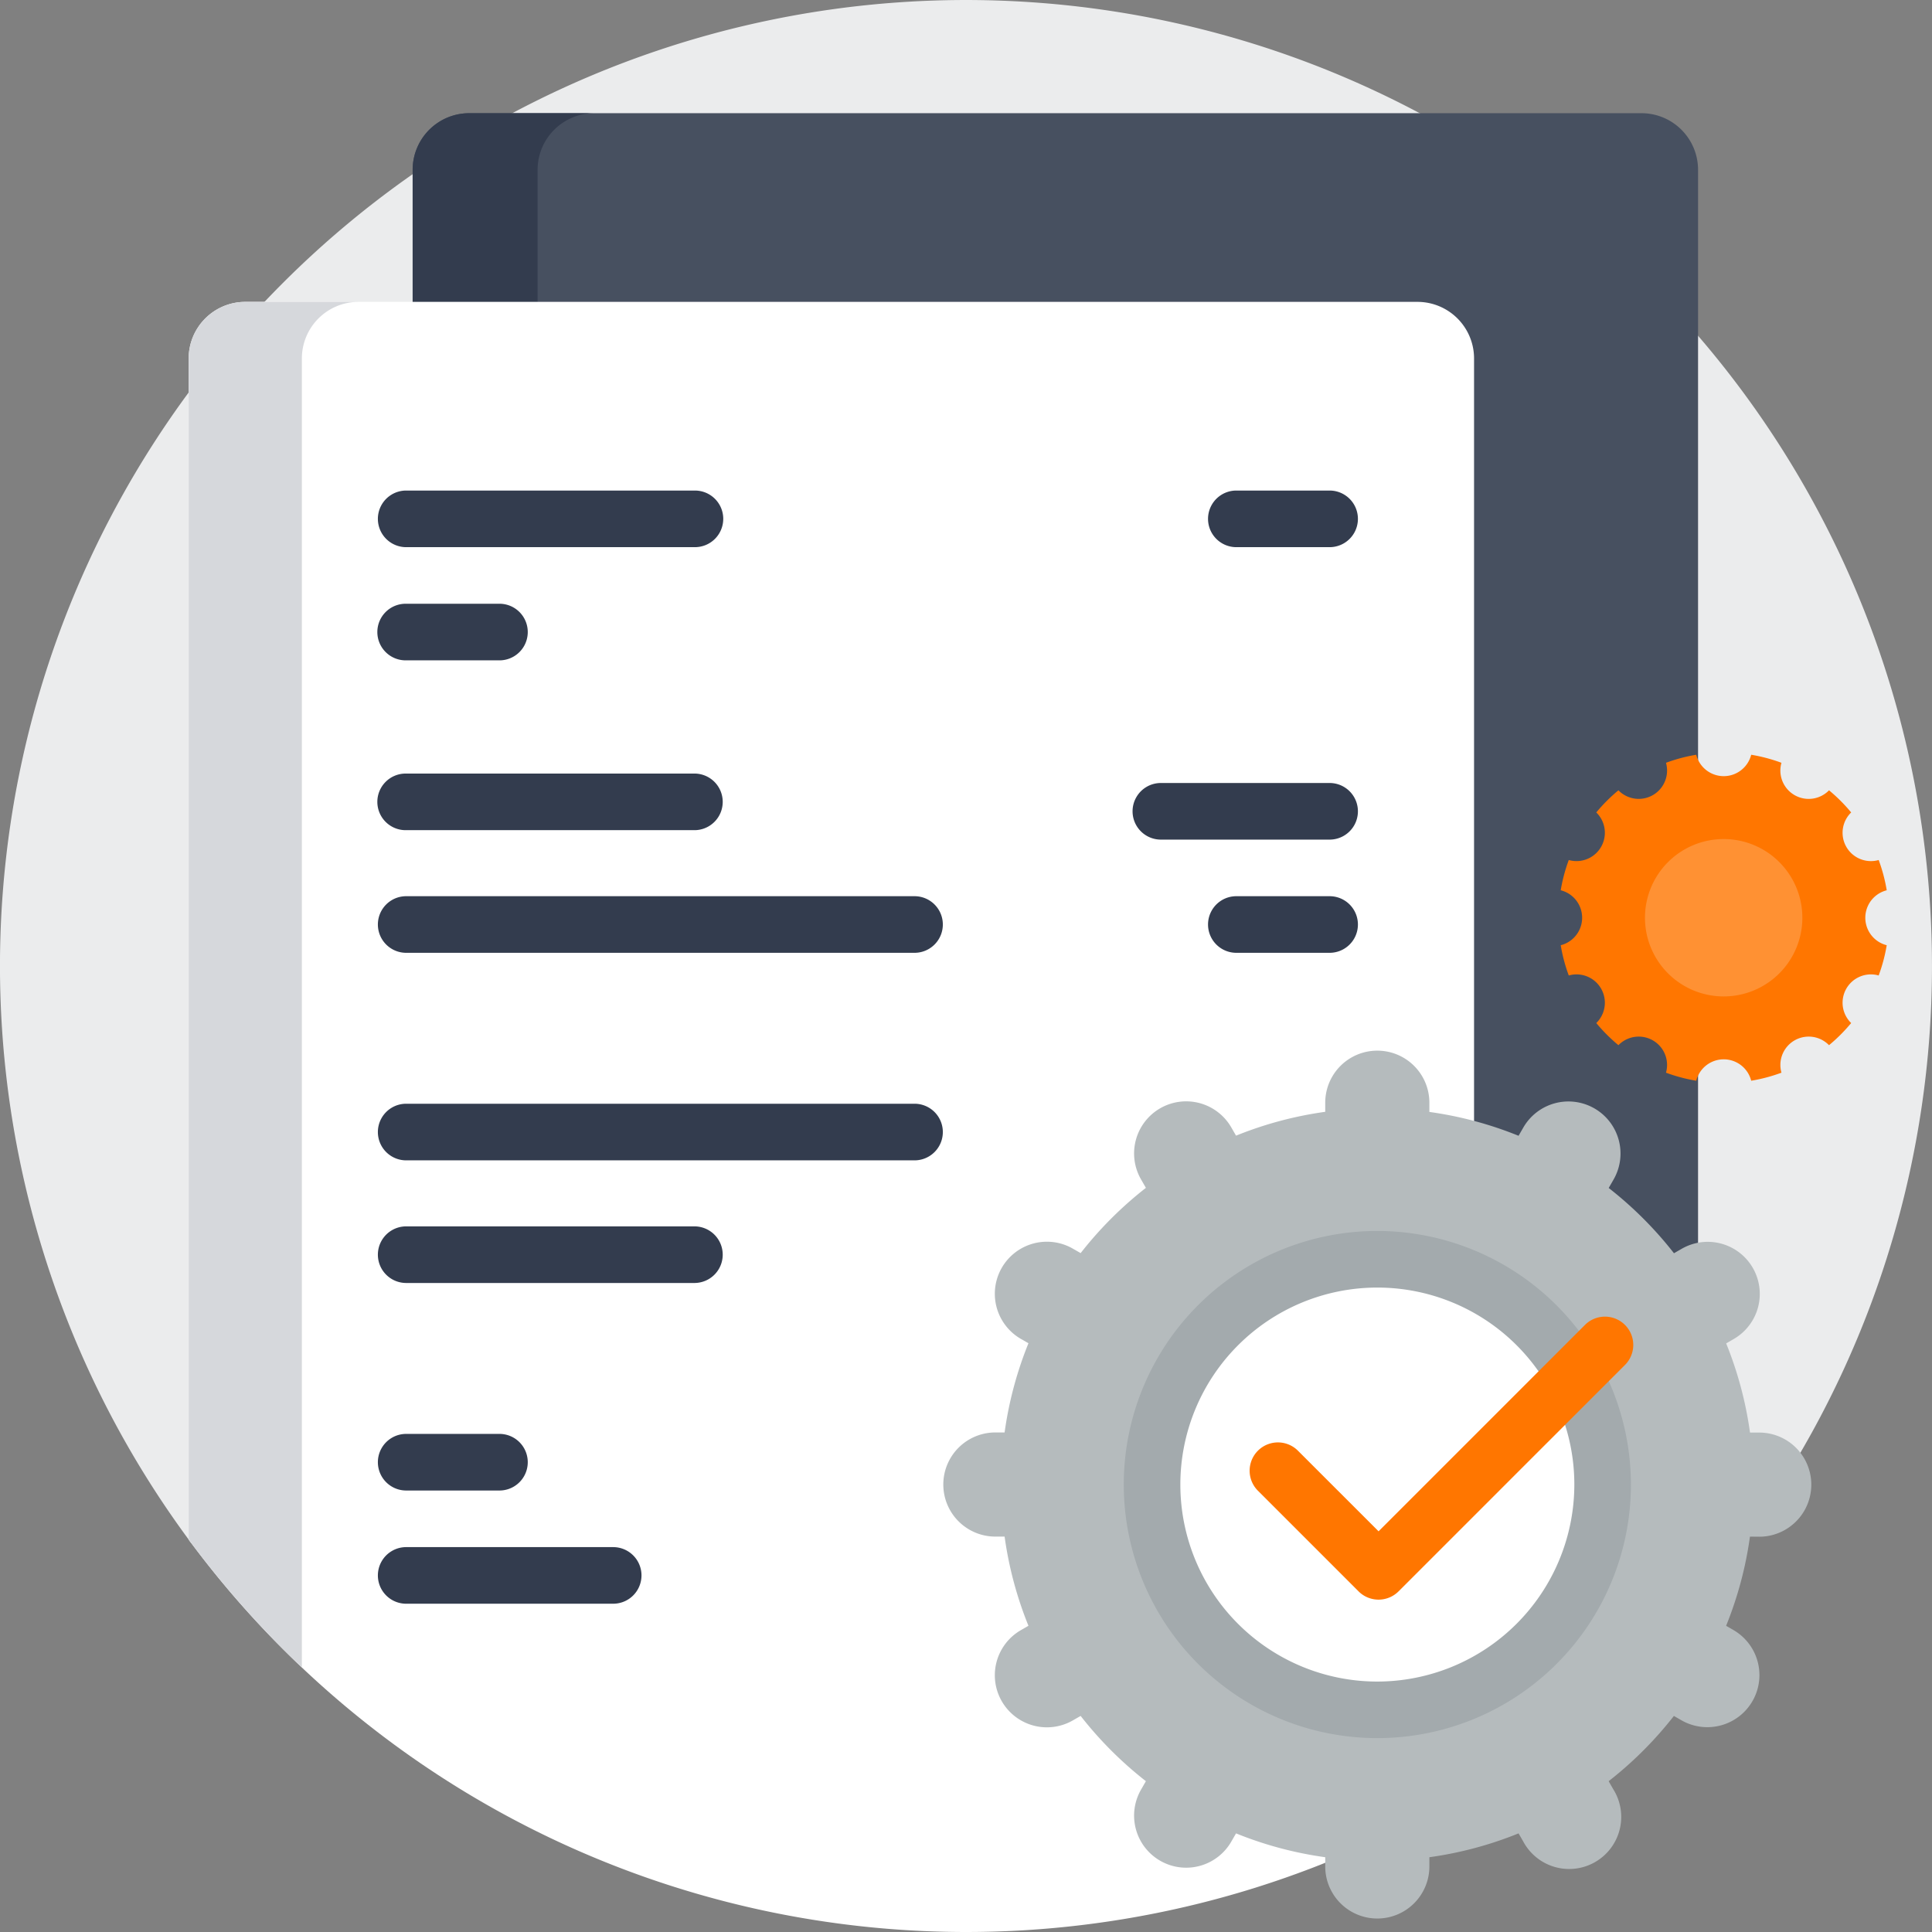 <svg xmlns="http://www.w3.org/2000/svg" xmlns:xlink="http://www.w3.org/1999/xlink" width="192" height="192" viewBox="0 0 192 192">
  <rect x="0" y="0" width="192" height="192" fill="#808080" stroke="none"/>
  <defs>
    <clipPath id="clip-path">
      <rect id="Rechteck_6581" data-name="Rechteck 6581" width="192" height="192" fill="none"/>
    </clipPath>
  </defs>
  <g id="Gruppe_18993" data-name="Gruppe 18993" clip-path="url(#clip-path)">
    <path id="Pfad_22163" data-name="Pfad 22163" d="M21.9,153.421a2.033,2.033,0,0,1-3.031-.261A96,96,0,1,1,163.64,164.123,96.006,96.006,0,0,0,21.9,153.421" transform="translate(0 0)" fill="#ebeced"/>
    <path id="Pfad_22164" data-name="Pfad 22164" d="M237.1,35.625V157.579a96.422,96.422,0,0,1-26.238,21.36H117.837a96.06,96.06,0,0,1-8.469-5.294q-.01-.164-.01-.331V35.625A5.625,5.625,0,0,1,114.984,30h116.49A5.625,5.625,0,0,1,237.1,35.625Z" transform="translate(-68.349 -18.75)" fill="#475060"/>
    <path id="Pfad_22165" data-name="Pfad 22165" d="M121.786,173.646a96.025,96.025,0,0,0,8.469,5.293H117.836a96.058,96.058,0,0,1-8.469-5.293q-.01-.164-.01-.332V35.625A5.625,5.625,0,0,1,114.983,30H127.4a5.625,5.625,0,0,0-5.625,5.625V173.314c0,.111,0,.222.01.332" transform="translate(-68.349 -18.75)" fill="#333c4e"/>
    <path id="Pfad_22166" data-name="Pfad 22166" d="M177.74,85.625V227.666A96.042,96.042,0,0,1,50,203.005V85.625A5.625,5.625,0,0,1,55.625,80h116.49a5.625,5.625,0,0,1,5.625,5.625" transform="translate(-31.25 -50)" fill="#fff"/>
    <path id="Pfad_22167" data-name="Pfad 22167" d="M66.875,80a5.625,5.625,0,0,0-5.625,5.625V215.714A96.564,96.564,0,0,1,50,203.005V85.625A5.625,5.625,0,0,1,55.625,80Z" transform="translate(-31.25 -50)" fill="#d6d8dc"/>
    <path id="Pfad_22168" data-name="Pfad 22168" d="M134.375,132.813a2.813,2.813,0,0,1-2.812,2.813h-28.75a2.813,2.813,0,0,1,0-5.625h28.75a2.813,2.813,0,0,1,2.813,2.813" transform="translate(-62.5 -81.25)" fill="#333c4e"/>
    <path id="Pfad_22169" data-name="Pfad 22169" d="M126.25,412.813a2.813,2.813,0,0,1-2.812,2.813H102.813a2.813,2.813,0,0,1,0-5.625h20.625a2.813,2.813,0,0,1,2.813,2.813" transform="translate(-62.5 -256.25)" fill="#333c4e"/>
    <path id="Pfad_22170" data-name="Pfad 22170" d="M100,162.813A2.813,2.813,0,0,1,102.813,160h9.375a2.813,2.813,0,0,1,0,5.625h-9.375A2.813,2.813,0,0,1,100,162.813M112.188,242.5h-9.375a2.813,2.813,0,0,0,0,5.625h9.375a2.813,2.813,0,0,0,0-5.625" transform="translate(-62.5 -100)" fill="#333c4e"/>
    <path id="Pfad_22171" data-name="Pfad 22171" d="M100,160.938a2.813,2.813,0,0,1,2.813-2.812h28.75a2.813,2.813,0,0,1,0,5.625h-28.75A2.813,2.813,0,0,1,100,160.938m31.563,42.188h-28.75a2.813,2.813,0,0,0,0,5.625h28.75a2.813,2.813,0,0,0,0-5.625m53.75-67.5h9.375a2.813,2.813,0,0,0,0-5.625h-9.375a2.813,2.813,0,0,0,0,5.625m9.375,23.438H177.813a2.813,2.813,0,0,0,0,5.625h16.875a2.813,2.813,0,0,0,0-5.625m0,11.25h-9.375a2.813,2.813,0,0,0,0,5.625h9.375a2.813,2.813,0,0,0,0-5.625m-41.25,20.625H102.813a2.813,2.813,0,0,0,0,5.625h50.625a2.813,2.813,0,0,0,0-5.625m0-20.625H102.813a2.813,2.813,0,0,0,0,5.625h50.625a2.813,2.813,0,0,0,0-5.625" transform="translate(-62.5 -81.25)" fill="#333c4e"/>
    <path id="Pfad_22172" data-name="Pfad 22172" d="M445.989,218.936a16.306,16.306,0,0,1-.8,3.007,2.816,2.816,0,0,0-2.734,4.727,16.539,16.539,0,0,1-2.2,2.2,2.816,2.816,0,0,0-4.727,2.733,16.3,16.3,0,0,1-3.007.8,2.816,2.816,0,0,0-5.461,0,16.306,16.306,0,0,1-3.007-.8,2.816,2.816,0,0,0-4.727-2.733,16.536,16.536,0,0,1-2.2-2.2,2.816,2.816,0,0,0-2.734-4.727,16.306,16.306,0,0,1-.8-3.007,2.816,2.816,0,0,0,0-5.461,16.306,16.306,0,0,1,.8-3.007,2.816,2.816,0,0,0,2.734-4.727,16.536,16.536,0,0,1,2.2-2.2,2.816,2.816,0,0,0,4.727-2.734,16.306,16.306,0,0,1,3.007-.8,2.816,2.816,0,0,0,5.461,0,16.3,16.3,0,0,1,3.007.8,2.816,2.816,0,0,0,4.728,2.734,16.537,16.537,0,0,1,2.2,2.2,2.816,2.816,0,0,0,2.734,4.728,16.3,16.3,0,0,1,.8,3.007,2.815,2.815,0,0,0,0,5.46Z" transform="translate(-258.489 -125.001)" fill="#ff7600"/>
    <path id="Pfad_22173" data-name="Pfad 22173" d="M451.577,230.177a7.82,7.82,0,1,1-7.82-7.82,7.82,7.82,0,0,1,7.82,7.82" transform="translate(-272.461 -138.973)" fill="#ff9133"/>
    <path id="Pfad_22174" data-name="Pfad 22174" d="M330.159,326.721a37.112,37.112,0,0,1-2.37,8.863l.788.455A5.175,5.175,0,0,1,323.4,345l-.8-.459a37.609,37.609,0,0,1-6.485,6.485l.459.8A5.175,5.175,0,1,1,307.618,357l-.455-.788a37.118,37.118,0,0,1-8.863,2.37v.916a5.175,5.175,0,1,1-10.35,0v-.916a37.118,37.118,0,0,1-8.863-2.37l-.455.788a5.175,5.175,0,1,1-8.963-5.175l.459-.8a37.609,37.609,0,0,1-6.485-6.485l-.8.459a5.175,5.175,0,0,1-5.175-8.963l.788-.455a37.134,37.134,0,0,1-2.37-8.863h-.916a5.175,5.175,0,0,1,0-10.35h.916a37.112,37.112,0,0,1,2.37-8.863l-.788-.455a5.175,5.175,0,0,1,5.175-8.963l.8.459a37.611,37.611,0,0,1,6.485-6.485l-.459-.8a5.175,5.175,0,1,1,8.963-5.175l.455.788a37.134,37.134,0,0,1,8.863-2.37V283.6a5.175,5.175,0,1,1,10.35,0v.916a37.117,37.117,0,0,1,8.863,2.37l.455-.788a5.175,5.175,0,1,1,8.963,5.175l-.459.8a37.611,37.611,0,0,1,6.485,6.485l.8-.459a5.175,5.175,0,0,1,5.175,8.963l-.788.455a37.134,37.134,0,0,1,2.37,8.863h.916a5.175,5.175,0,0,1,0,10.35Z" transform="translate(-156.25 -174.013)" fill="#b5bbbd"/>
    <path id="Pfad_22175" data-name="Pfad 22175" d="M350.073,356.1a22.39,22.39,0,1,1-22.39-22.39,22.39,22.39,0,0,1,22.39,22.39" transform="translate(-190.809 -208.572)" fill="#fff"/>
    <path id="Pfad_22176" data-name="Pfad 22176" d="M323,326.215a25.2,25.2,0,1,0,25.2,25.2,25.231,25.231,0,0,0-25.2-25.2m0,44.78a19.577,19.577,0,1,1,19.577-19.577A19.6,19.6,0,0,1,323,370.995" transform="translate(-186.121 -203.884)" fill="#a3aaad"/>
    <path id="Pfad_22177" data-name="Pfad 22177" d="M368.468,353.723l-22.5,22.5a2.813,2.813,0,0,1-3.977,0l-10-10a2.812,2.812,0,0,1,3.977-3.978l8.012,8.012,20.511-20.511a2.812,2.812,0,0,1,3.977,3.978Z" transform="translate(-206.98 -218.076)" fill="#ff7600"/>
  </g>
</svg>
